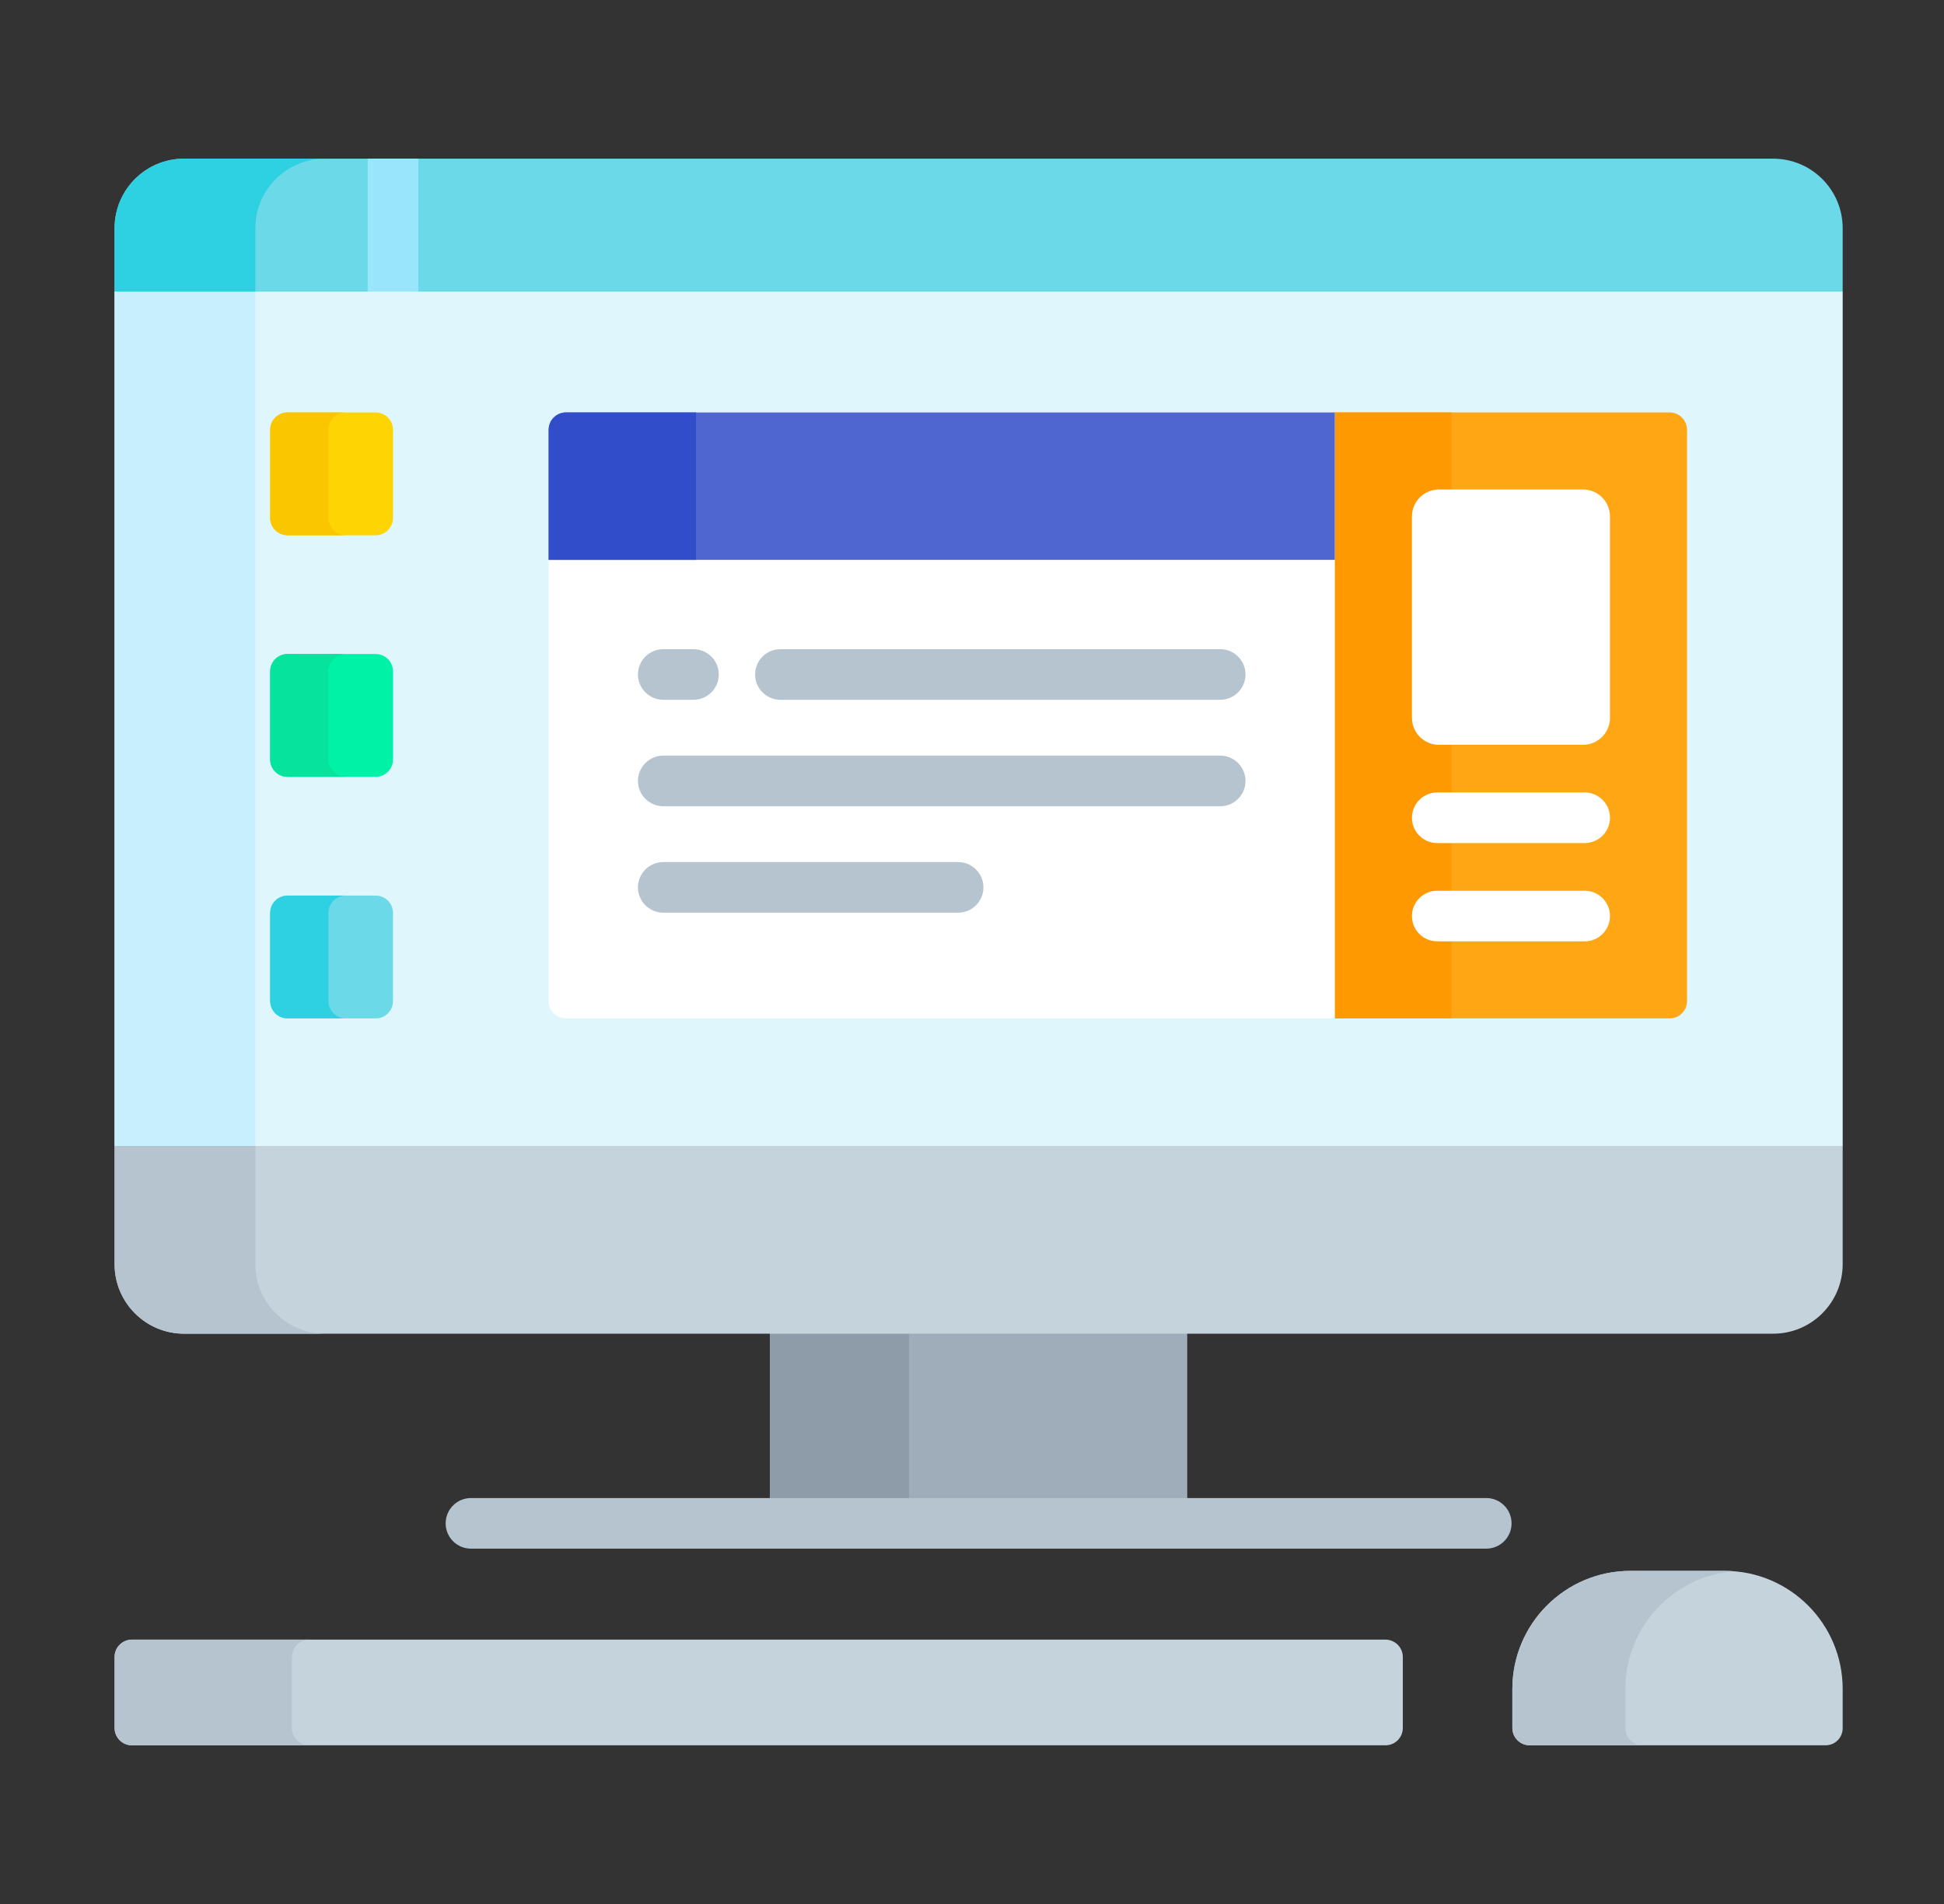 <?xml version="1.0" encoding="UTF-8"?> <svg xmlns="http://www.w3.org/2000/svg" width="49" height="48" viewBox="0 0 49 48" fill="none"><rect x="0" y="0" width="49" height="48" fill="#333333" stroke="none"/><g id="Frame"><g id="Group"><path id="Vector" d="M45.147 7.265H4.196L2.888 7.35V28.89L4.245 28.975H45.098L46.446 28.89V7.35L45.147 7.265Z" fill="#DFF6FD"></path><path id="Vector_2" d="M19.408 33.538H29.925V37.851H19.408V33.538Z" fill="#9FACBA"></path><path id="Vector_3" d="M19.408 33.623H22.914V37.851H19.408V33.623Z" fill="#8D9CA8"></path><path id="Vector_4" d="M2.888 31.87C2.888 32.838 3.672 33.623 4.64 33.623H44.693C45.661 33.623 46.446 32.838 46.446 31.87V28.89H2.888V31.87Z" fill="#C5D3DD"></path><path id="Vector_5" d="M6.437 31.87V28.89H2.888V31.87C2.888 32.838 3.672 33.623 4.64 33.623H8.19C7.222 33.623 6.437 32.838 6.437 31.87ZM37.462 39.042H11.871C11.702 39.042 11.539 38.975 11.42 38.855C11.3 38.736 11.233 38.573 11.233 38.404C11.233 38.235 11.3 38.073 11.42 37.953C11.539 37.833 11.702 37.766 11.871 37.766H37.462C37.815 37.766 38.1 38.052 38.1 38.404C38.1 38.757 37.815 39.042 37.462 39.042Z" fill="#B6C4CF"></path><path id="Vector_6" d="M2.888 7.35H6.437V28.89H2.888V7.35Z" fill="#C8EFFE"></path><path id="Vector_7" d="M44.693 4H4.64C3.672 4 2.888 4.785 2.888 5.753V7.35H46.446V5.753C46.446 4.785 45.661 4 44.693 4Z" fill="#6BD9E7"></path><path id="Vector_8" d="M8.19 4H4.64C3.672 4 2.888 4.785 2.888 5.753V7.35H6.437V5.753C6.437 4.785 7.222 4 8.19 4Z" fill="#2ED1E2"></path><path id="Vector_9" d="M9.268 4H10.544V7.35H9.268V4Z" fill="#99E6FC"></path><path id="Vector_10" d="M42.085 10.398H33.561V25.674H42.085C42.142 25.674 42.2 25.663 42.253 25.641C42.306 25.619 42.354 25.587 42.395 25.546C42.435 25.505 42.468 25.457 42.49 25.404C42.512 25.351 42.523 25.294 42.523 25.236V10.836C42.523 10.779 42.512 10.722 42.49 10.668C42.468 10.615 42.435 10.567 42.395 10.526C42.354 10.486 42.306 10.453 42.253 10.431C42.2 10.409 42.142 10.398 42.085 10.398Z" fill="#FEA613"></path><path id="Vector_11" d="M33.646 10.398H36.586V25.674H33.646V10.398Z" fill="#FE9901"></path><path id="Vector_12" d="M39.9 18.777H36.27C36.089 18.777 35.916 18.705 35.788 18.578C35.661 18.45 35.589 18.277 35.589 18.097V13.021C35.589 12.84 35.661 12.667 35.788 12.539C35.916 12.412 36.089 12.34 36.27 12.34H39.9C40.081 12.34 40.254 12.412 40.382 12.539C40.509 12.667 40.581 12.84 40.581 13.021V18.097C40.581 18.277 40.509 18.45 40.382 18.578C40.254 18.705 40.081 18.777 39.9 18.777Z" fill="white"></path><path id="Vector_13" d="M9.468 13.495H7.248C7.191 13.495 7.134 13.483 7.08 13.461C7.027 13.439 6.979 13.407 6.938 13.366C6.898 13.325 6.865 13.277 6.843 13.224C6.821 13.171 6.81 13.114 6.81 13.056V10.836C6.81 10.779 6.821 10.722 6.843 10.668C6.865 10.615 6.898 10.567 6.938 10.526C6.979 10.486 7.027 10.453 7.08 10.431C7.134 10.409 7.191 10.398 7.248 10.398H9.468C9.526 10.398 9.583 10.409 9.636 10.431C9.689 10.453 9.737 10.486 9.778 10.526C9.819 10.567 9.851 10.615 9.873 10.668C9.895 10.722 9.906 10.779 9.906 10.836V13.056C9.906 13.114 9.895 13.171 9.873 13.224C9.851 13.277 9.819 13.325 9.778 13.366C9.737 13.407 9.689 13.439 9.636 13.461C9.583 13.483 9.526 13.495 9.468 13.495Z" fill="#FED402"></path><path id="Vector_14" d="M8.278 13.056V10.836C8.278 10.779 8.289 10.722 8.311 10.668C8.333 10.615 8.365 10.567 8.406 10.526C8.447 10.486 8.495 10.453 8.548 10.431C8.601 10.409 8.658 10.398 8.716 10.398H7.248C7.191 10.398 7.134 10.409 7.08 10.431C7.027 10.453 6.979 10.486 6.938 10.526C6.898 10.567 6.865 10.615 6.843 10.668C6.821 10.722 6.81 10.779 6.81 10.836V13.056C6.81 13.114 6.821 13.171 6.843 13.224C6.865 13.277 6.898 13.325 6.938 13.366C6.979 13.407 7.027 13.439 7.08 13.461C7.134 13.483 7.191 13.495 7.248 13.495H8.716C8.658 13.495 8.601 13.483 8.548 13.461C8.495 13.439 8.447 13.407 8.406 13.366C8.365 13.325 8.333 13.277 8.311 13.224C8.289 13.171 8.278 13.114 8.278 13.056Z" fill="#FAC600"></path><path id="Vector_15" d="M9.468 19.584H7.248C7.191 19.584 7.134 19.573 7.08 19.551C7.027 19.529 6.979 19.497 6.938 19.456C6.898 19.415 6.865 19.367 6.843 19.314C6.821 19.261 6.81 19.204 6.81 19.146V16.926C6.81 16.869 6.821 16.811 6.843 16.758C6.865 16.705 6.898 16.657 6.938 16.616C6.979 16.575 7.027 16.543 7.08 16.521C7.134 16.499 7.191 16.488 7.248 16.488H9.468C9.526 16.488 9.583 16.499 9.636 16.521C9.689 16.543 9.737 16.575 9.778 16.616C9.819 16.657 9.851 16.705 9.873 16.758C9.895 16.811 9.906 16.869 9.906 16.926V19.146C9.906 19.204 9.895 19.261 9.873 19.314C9.851 19.367 9.819 19.415 9.778 19.456C9.737 19.497 9.689 19.529 9.636 19.551C9.583 19.573 9.526 19.584 9.468 19.584Z" fill="#00F2A6"></path><path id="Vector_16" d="M8.278 19.146V16.926C8.278 16.869 8.289 16.811 8.311 16.758C8.333 16.705 8.365 16.657 8.406 16.616C8.447 16.575 8.495 16.543 8.548 16.521C8.601 16.499 8.658 16.488 8.716 16.488H7.248C7.191 16.488 7.134 16.499 7.08 16.521C7.027 16.543 6.979 16.575 6.938 16.616C6.898 16.657 6.865 16.705 6.843 16.758C6.821 16.811 6.81 16.869 6.81 16.926V19.146C6.81 19.204 6.821 19.261 6.843 19.314C6.865 19.367 6.898 19.415 6.938 19.456C6.979 19.497 7.027 19.529 7.08 19.551C7.134 19.573 7.191 19.584 7.248 19.584H8.716C8.658 19.584 8.601 19.573 8.548 19.551C8.495 19.529 8.447 19.497 8.406 19.456C8.365 19.415 8.333 19.367 8.311 19.314C8.289 19.261 8.278 19.204 8.278 19.146Z" fill="#05E39C"></path><path id="Vector_17" d="M9.468 25.674H7.248C7.191 25.674 7.134 25.663 7.08 25.641C7.027 25.619 6.979 25.587 6.938 25.546C6.898 25.505 6.865 25.457 6.843 25.404C6.821 25.351 6.81 25.294 6.81 25.236V23.016C6.81 22.958 6.821 22.901 6.843 22.848C6.865 22.795 6.898 22.747 6.938 22.706C6.979 22.665 7.027 22.633 7.08 22.611C7.134 22.589 7.191 22.578 7.248 22.578H9.468C9.526 22.578 9.583 22.589 9.636 22.611C9.689 22.633 9.737 22.665 9.778 22.706C9.819 22.747 9.851 22.795 9.873 22.848C9.895 22.901 9.906 22.958 9.906 23.016V25.236C9.906 25.294 9.895 25.351 9.873 25.404C9.851 25.457 9.819 25.505 9.778 25.546C9.737 25.587 9.689 25.619 9.636 25.641C9.583 25.663 9.526 25.674 9.468 25.674Z" fill="#6BD9E7"></path><path id="Vector_18" d="M8.278 25.236V23.016C8.278 22.958 8.289 22.901 8.311 22.848C8.333 22.795 8.365 22.747 8.406 22.706C8.447 22.665 8.495 22.633 8.548 22.611C8.601 22.589 8.658 22.578 8.716 22.578H7.248C7.191 22.578 7.134 22.589 7.08 22.611C7.027 22.633 6.979 22.665 6.938 22.706C6.898 22.747 6.865 22.795 6.843 22.848C6.821 22.901 6.81 22.958 6.81 23.016V25.236C6.81 25.294 6.821 25.351 6.843 25.404C6.865 25.457 6.898 25.505 6.938 25.546C6.979 25.587 7.027 25.619 7.08 25.641C7.134 25.663 7.191 25.674 7.248 25.674H8.716C8.658 25.674 8.601 25.663 8.548 25.641C8.495 25.619 8.447 25.587 8.406 25.546C8.365 25.505 8.333 25.457 8.311 25.404C8.289 25.351 8.278 25.294 8.278 25.236Z" fill="#2ED1E2"></path><path id="Vector_19" d="M33.646 25.674H14.267C14.209 25.674 14.152 25.663 14.099 25.641C14.046 25.619 13.998 25.587 13.957 25.546C13.916 25.505 13.884 25.457 13.862 25.404C13.84 25.351 13.829 25.294 13.829 25.236V10.836C13.829 10.779 13.84 10.722 13.862 10.668C13.884 10.615 13.916 10.567 13.957 10.526C13.998 10.486 14.046 10.453 14.099 10.431C14.152 10.409 14.209 10.398 14.267 10.398H33.646V25.674Z" fill="white"></path><path id="Vector_20" d="M30.756 17.642H19.671C19.501 17.642 19.339 17.575 19.22 17.455C19.1 17.335 19.033 17.173 19.033 17.004C19.033 16.835 19.1 16.672 19.22 16.553C19.339 16.433 19.501 16.366 19.671 16.366H30.756C31.108 16.366 31.394 16.651 31.394 17.004C31.394 17.356 31.108 17.642 30.756 17.642ZM17.48 17.642H16.718C16.549 17.642 16.387 17.575 16.267 17.455C16.148 17.335 16.08 17.173 16.08 17.004C16.08 16.835 16.148 16.672 16.267 16.553C16.387 16.433 16.549 16.366 16.718 16.366H17.48C17.649 16.366 17.811 16.433 17.931 16.553C18.05 16.672 18.118 16.835 18.118 17.004C18.118 17.173 18.05 17.335 17.931 17.455C17.811 17.575 17.649 17.642 17.48 17.642ZM30.756 20.326H16.718C16.549 20.326 16.387 20.258 16.267 20.139C16.148 20.019 16.08 19.857 16.08 19.688C16.08 19.518 16.148 19.356 16.267 19.236C16.387 19.117 16.549 19.049 16.718 19.049H30.756C31.108 19.049 31.394 19.335 31.394 19.688C31.394 20.04 31.108 20.326 30.756 20.326ZM24.15 23.009H16.718C16.549 23.009 16.387 22.942 16.267 22.822C16.148 22.703 16.08 22.54 16.08 22.371C16.08 22.202 16.148 22.04 16.267 21.92C16.387 21.8 16.549 21.733 16.718 21.733H24.15C24.319 21.733 24.482 21.8 24.601 21.92C24.721 22.04 24.788 22.202 24.788 22.371C24.788 22.54 24.721 22.703 24.601 22.822C24.482 22.942 24.319 23.009 24.15 23.009Z" fill="#B6C4CF"></path><path id="Vector_21" d="M33.646 14.114H13.829V10.836C13.829 10.779 13.84 10.722 13.862 10.668C13.884 10.615 13.916 10.567 13.957 10.526C13.998 10.486 14.046 10.453 14.099 10.431C14.152 10.409 14.209 10.398 14.267 10.398H33.646V14.114Z" fill="#4F66D0"></path><path id="Vector_22" d="M17.544 14.114H13.829V10.836C13.829 10.779 13.84 10.722 13.862 10.668C13.884 10.615 13.916 10.567 13.957 10.526C13.998 10.486 14.046 10.453 14.099 10.431C14.152 10.409 14.209 10.398 14.267 10.398H17.544V14.114Z" fill="#314DC9"></path><path id="Vector_23" d="M39.943 23.732H36.227C35.874 23.732 35.589 23.446 35.589 23.093C35.589 22.741 35.874 22.456 36.227 22.456H39.943C40.295 22.456 40.581 22.741 40.581 23.093C40.581 23.446 40.295 23.732 39.943 23.732ZM39.943 21.254H36.227C35.874 21.254 35.589 20.969 35.589 20.616C35.589 20.264 35.874 19.978 36.227 19.978H39.943C40.295 19.978 40.581 20.264 40.581 20.616C40.581 20.969 40.295 21.254 39.943 21.254Z" fill="white"></path><path id="Vector_24" d="M34.921 44H3.326C3.268 44 3.211 43.989 3.158 43.967C3.105 43.944 3.057 43.912 3.016 43.872C2.975 43.831 2.943 43.783 2.921 43.729C2.899 43.676 2.888 43.619 2.888 43.562V41.774C2.888 41.716 2.899 41.659 2.921 41.606C2.943 41.553 2.975 41.505 3.016 41.464C3.057 41.423 3.105 41.391 3.158 41.369C3.211 41.347 3.268 41.335 3.326 41.335H34.921C34.978 41.335 35.035 41.347 35.088 41.369C35.142 41.391 35.19 41.423 35.231 41.464C35.271 41.505 35.304 41.553 35.326 41.606C35.348 41.659 35.359 41.716 35.359 41.774V43.562C35.359 43.619 35.348 43.676 35.326 43.729C35.304 43.783 35.271 43.831 35.231 43.872C35.19 43.912 35.142 43.945 35.088 43.967C35.035 43.989 34.978 44 34.921 44Z" fill="#C5D3DD"></path><path id="Vector_25" d="M7.357 43.562V41.774C7.357 41.716 7.369 41.659 7.391 41.606C7.413 41.553 7.445 41.505 7.486 41.464C7.526 41.423 7.575 41.391 7.628 41.369C7.681 41.347 7.738 41.335 7.796 41.335H3.326C3.268 41.335 3.211 41.347 3.158 41.369C3.105 41.391 3.057 41.423 3.016 41.464C2.975 41.505 2.943 41.553 2.921 41.606C2.899 41.659 2.888 41.716 2.888 41.774V43.562C2.888 43.619 2.899 43.676 2.921 43.73C2.943 43.783 2.975 43.831 3.016 43.872C3.057 43.912 3.105 43.945 3.158 43.967C3.211 43.989 3.268 44 3.326 44H7.796C7.679 44 7.568 43.954 7.486 43.872C7.403 43.789 7.357 43.678 7.357 43.562Z" fill="#B6C4CF"></path><path id="Vector_26" d="M46.015 44H38.558C38.501 44 38.444 43.989 38.39 43.967C38.337 43.945 38.289 43.912 38.248 43.872C38.208 43.831 38.175 43.783 38.153 43.73C38.131 43.676 38.12 43.619 38.12 43.562V42.58C38.12 40.935 39.453 39.602 41.097 39.602H43.469C45.113 39.602 46.446 40.935 46.446 42.58V43.569C46.446 43.683 46.401 43.793 46.32 43.874C46.239 43.955 46.129 44 46.015 44Z" fill="#C5D3DD"></path><path id="Vector_27" d="M40.968 43.562V42.58C40.968 41.016 42.174 39.734 43.707 39.613C43.628 39.606 43.548 39.603 43.469 39.602H41.097C39.453 39.602 38.12 40.935 38.12 42.58V43.562C38.12 43.619 38.131 43.676 38.153 43.73C38.175 43.783 38.208 43.831 38.248 43.872C38.289 43.912 38.337 43.945 38.39 43.967C38.444 43.989 38.501 44 38.558 44H41.407C41.349 44 41.292 43.989 41.239 43.967C41.186 43.945 41.137 43.912 41.097 43.872C41.056 43.831 41.024 43.783 41.002 43.73C40.98 43.676 40.968 43.619 40.968 43.562Z" fill="#B6C4CF"></path></g></g></svg> 